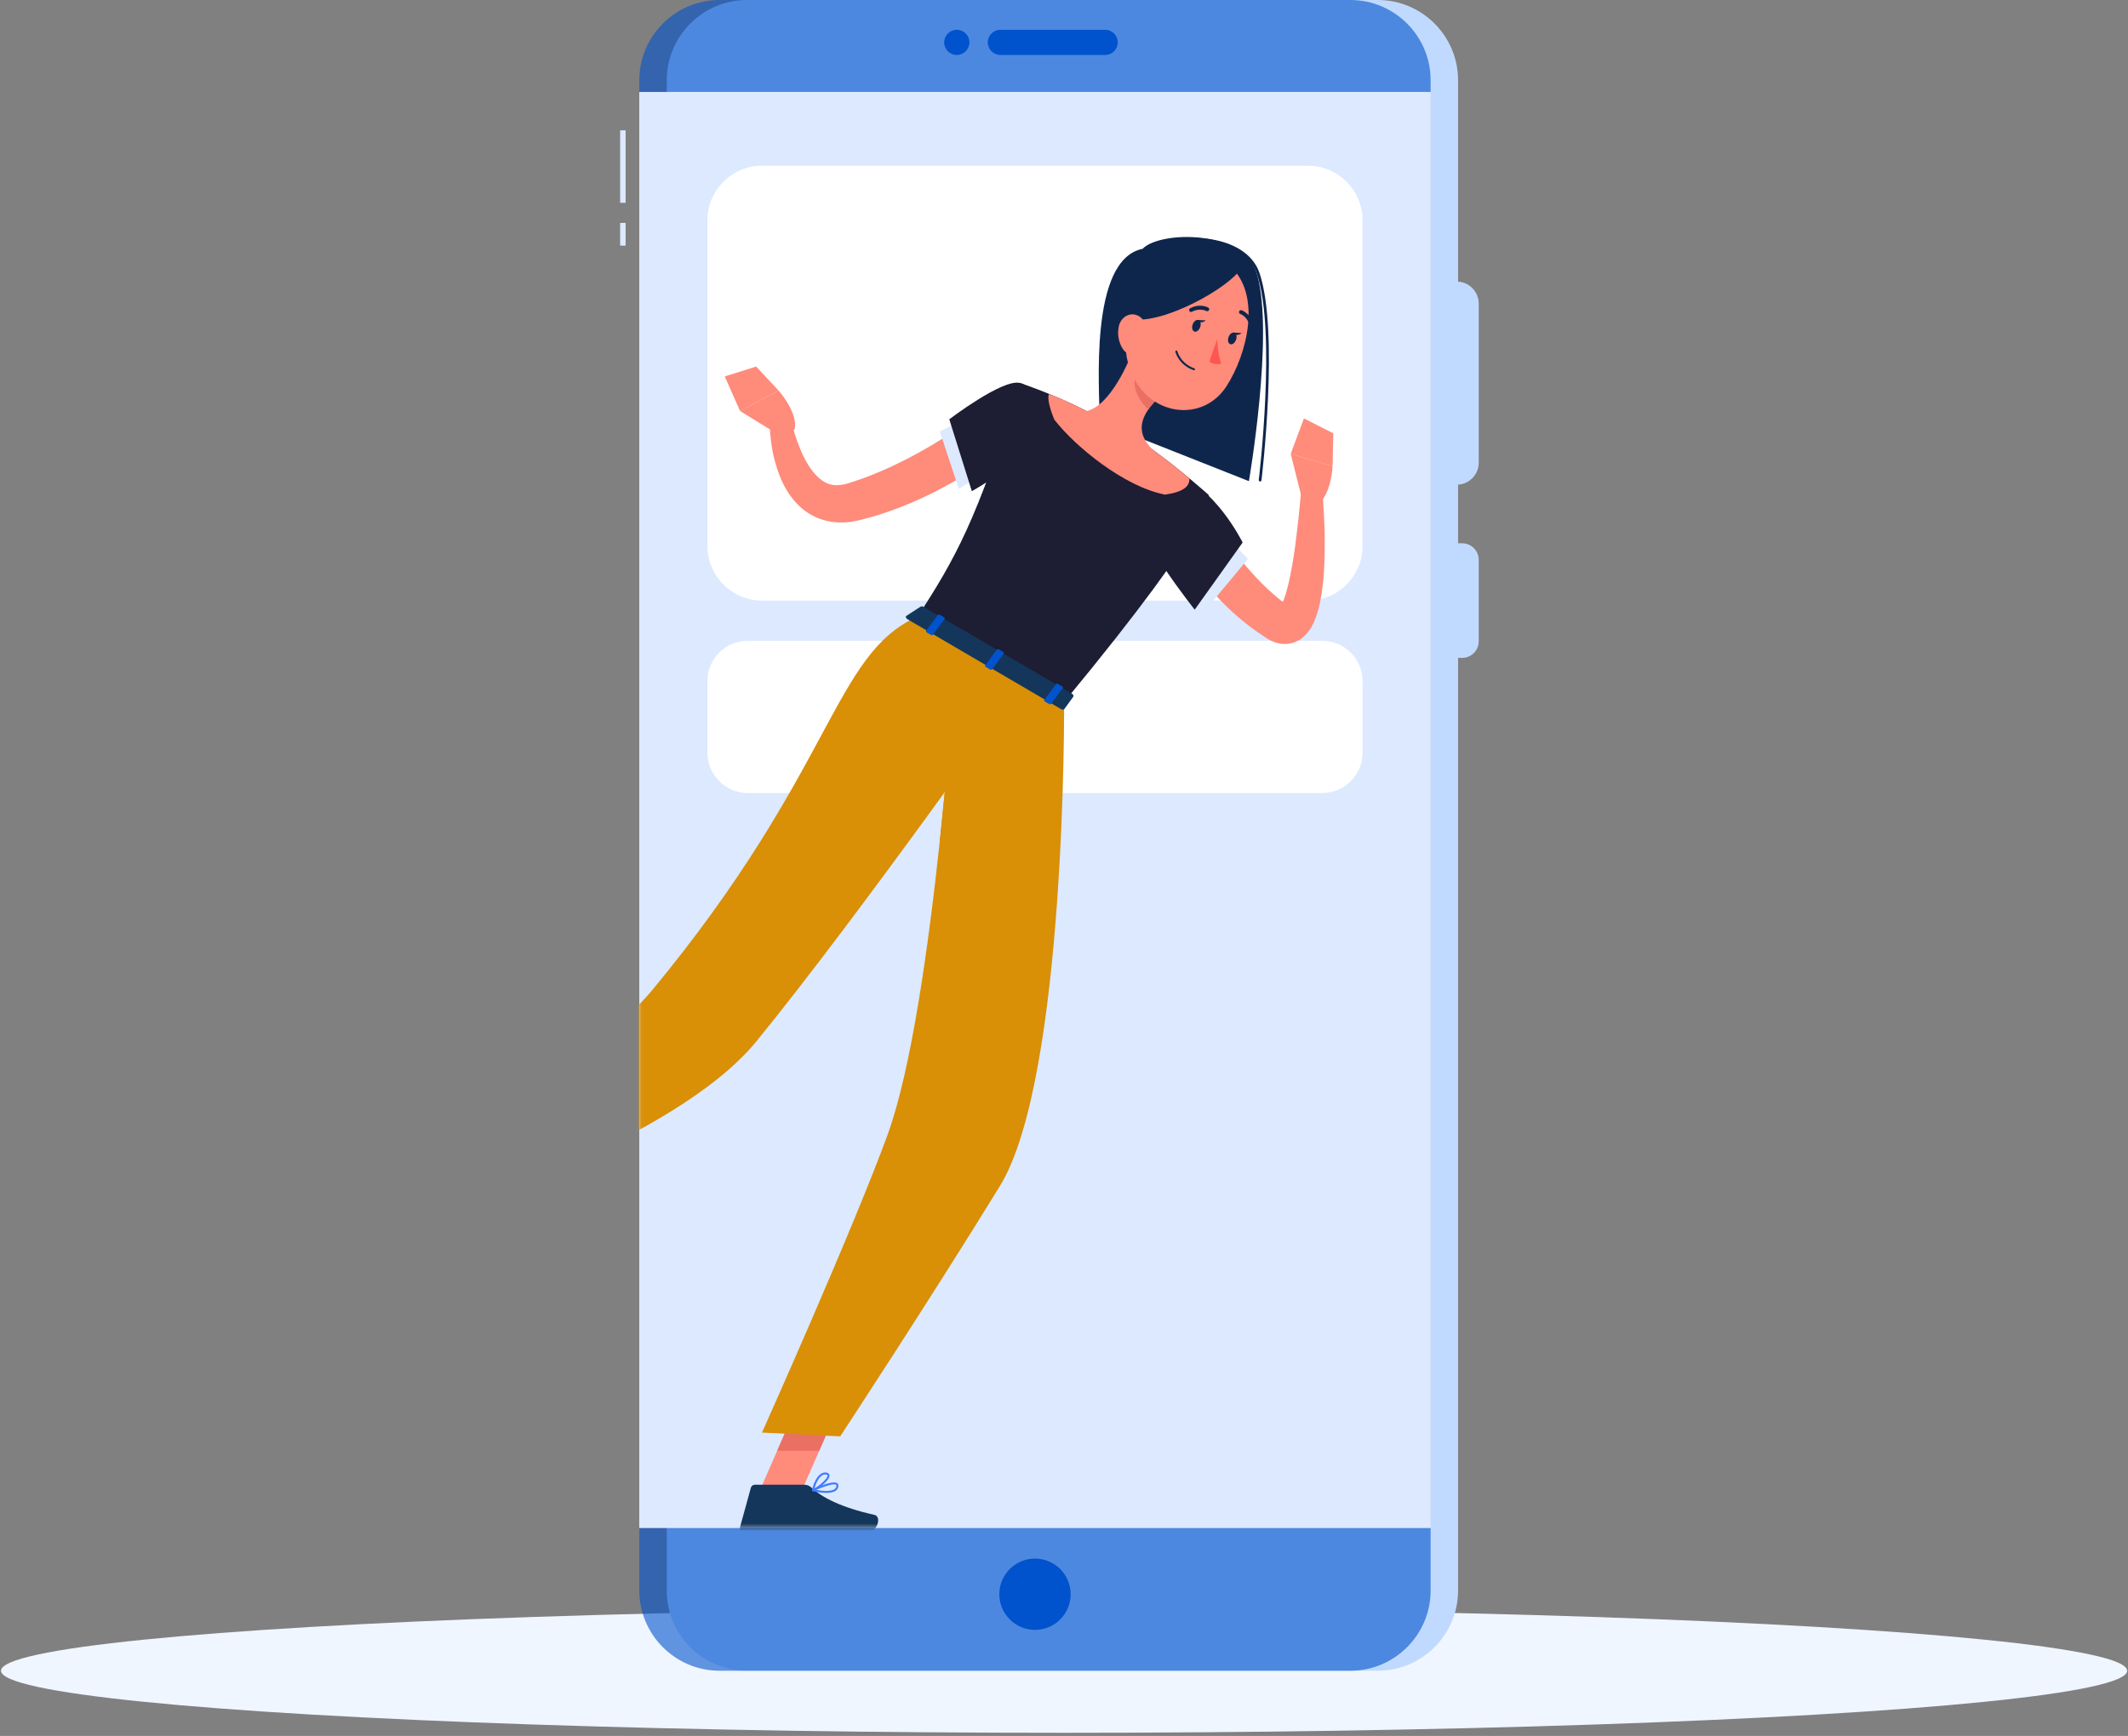 <?xml version="1.0" encoding="UTF-8"?>
<svg width="576px" height="470px" viewBox="0 0 576 470" version="1.1" xmlns="http://www.w3.org/2000/svg" xmlns:xlink="http://www.w3.org/1999/xlink">
    <rect x="0" y="0" width="576" height="470" fill="#808080" stroke="none"/>
    <!-- Generator: Sketch 64 (93537) - https://sketch.com -->
    <title>cat-v2-i-5</title>
    <desc>Created with Sketch.</desc>
    <defs>
        <rect id="path-1" x="0.051" y="0.93" width="214.185" height="388.725"></rect>
    </defs>
    <g id="Page-1" stroke="none" stroke-width="1" fill="none" fill-rule="evenodd">
        <g id="cat-v2-6">
            <g id="Group">
                <ellipse id="Oval" fill="#F0F6FF" fill-rule="nonzero" cx="288.026" cy="452.347" rx="287.751" ry="16.805"></ellipse>
                <g transform="translate(167, 0)" fill-rule="nonzero">
                    <path d="M205.973,452.347 L35.171,452.347 C23.242,452.347 13.481,442.586 13.481,430.657 L13.481,21.691 C13.481,9.762 23.242,0.001 35.171,0.001 L205.973,0.001 C217.905,0.001 227.665,9.762 227.665,21.691 L227.665,430.656 C227.665,442.586 217.904,452.347 205.973,452.347 Z" id="Path" fill="#C0DAFF"></path>
                    <path d="M227.304,131.232 L213.166,131.232 C209.894,131.232 207.217,128.554 207.217,125.281 L207.217,82.19 C207.217,78.916 209.894,76.239 213.166,76.239 L227.304,76.239 C230.576,76.239 233.255,78.915 233.255,82.19 L233.255,125.281 C233.255,128.555 230.576,131.232 227.304,131.232 Z" id="Path" fill="#C0DAFF"></path>
                    <path d="M228.786,178.117 L211.686,178.117 C209.226,178.117 207.216,176.107 207.216,173.647 L207.216,151.563 C207.216,149.103 209.226,147.093 211.686,147.093 L228.786,147.093 C231.243,147.093 233.255,149.103 233.255,151.563 L233.255,173.647 C233.255,176.106 231.243,178.117 228.786,178.117 Z" id="Path" fill="#C0DAFF"></path>
                    <rect id="Rectangle" fill="#DCE9FF" x="0.856" y="35.29" width="1.484" height="19.623"></rect>
                    <rect id="Rectangle" fill="#DCE9FF" x="0.856" y="60.355" width="1.484" height="6.148"></rect>
                    <path d="M198.546,452.347 L27.742,452.347 C15.813,452.347 6.052,442.586 6.052,430.657 L6.052,21.691 C6.052,9.762 15.813,0.001 27.742,0.001 L198.546,0.001 C210.475,0.001 220.236,9.762 220.236,21.691 L220.236,430.656 C220.236,442.586 210.475,452.347 198.546,452.347 Z" id="Path" fill="#0053CC" opacity="0.6"></path>
                    <circle id="Oval" fill="#0053CC" cx="113.144" cy="431.632" r="9.653"></circle>
                    <rect id="Rectangle" fill="#DCE9FF" x="6.051" y="24.93" width="214.185" height="388.725"></rect>
                    <rect id="Rectangle" fill="#DCE9FF" x="6.051" y="24.93" width="214.185" height="388.725"></rect>
                    <path d="M187.063,162.607 L39.223,162.607 C31.114,162.607 24.479,155.972 24.479,147.862 L24.479,59.608 C24.479,51.499 31.114,44.864 39.223,44.864 L187.062,44.864 C195.172,44.864 201.807,51.499 201.807,59.608 L201.807,147.862 C201.807,155.973 195.173,162.607 187.063,162.607 Z" id="Path" fill="#FFFFFF"></path>
                    <path d="M190.93,214.702 L35.358,214.702 C29.375,214.702 24.479,209.806 24.479,203.823 L24.479,184.365 C24.479,178.382 29.375,173.486 35.358,173.486 L190.93,173.486 C196.911,173.486 201.808,178.382 201.808,184.365 L201.808,203.823 C201.808,209.807 196.911,214.702 190.93,214.702 Z" id="Path" fill="#FFFFFF"></path>
                    <circle id="Oval" fill="#0053CC" cx="91.981" cy="11.474" r="3.415"></circle>
                    <path d="M103.777,8.059 L132.142,8.059 C134.02,8.059 135.556,9.596 135.556,11.474 L135.556,11.474 C135.556,13.351 134.02,14.888 132.142,14.888 L103.777,14.888 C101.901,14.888 100.362,13.352 100.362,11.474 L100.362,11.474 C100.362,9.596 101.901,8.059 103.777,8.059 Z" id="Path" fill="#0053CC"></path>
                </g>
                <g id="Clipped" transform="translate(173, 24)">
                    <mask id="mask-2" fill="white">
                        <use xlink:href="#path-1"></use>
                    </mask>
                    <g id="SVGID_1_"></g>
                    <g id="Group" mask="url(#mask-2)">
                        <g transform="translate(-86, 40)">
                            <path d="M210.653,50.277 C210.653,41.372 207.684,6.332 222.278,3.363 C226.896,-1.502 249.763,-2.001 253.279,10.371 C257.896,26.614 251.052,66.273 251.052,66.273 L210.653,50.277" id="Path" fill="#0F264C" fill-rule="nonzero"></path>
                            <path d="M254.086,66.356 C254.071,66.356 254.055,66.355 254.04,66.353 C253.837,66.329 253.692,66.143 253.718,65.94 C253.767,65.542 258.536,25.896 253.216,10.162 C251.764,5.863 247.602,2.842 241.495,1.656 C233.53,0.105 224.921,2.04 222.542,4.805 C222.409,4.96 222.174,4.978 222.02,4.844 C221.865,4.711 221.847,4.476 221.98,4.321 C224.761,1.085 234.126,-0.533 241.637,0.927 C248.016,2.167 252.378,5.363 253.92,9.925 C259.293,25.818 254.502,65.631 254.453,66.03 C254.431,66.218 254.271,66.356 254.086,66.356 Z" id="Path" fill="#0F264C" fill-rule="nonzero"></path>
                            <path d="M240.993,74.636 L241.354,75.428 L241.809,76.36 C242.112,76.99 242.45,77.634 242.787,78.267 C243.485,79.534 244.211,80.801 245.018,82.027 C246.577,84.506 248.298,86.904 250.172,89.176 C252.086,91.412 254.09,93.576 256.244,95.593 C257.35,96.561 258.431,97.572 259.588,98.49 L261.326,99.861 L261.738,100.186 C261.738,100.186 261.768,100.227 261.731,100.205 C261.681,100.197 261.502,100.114 261.15,100.085 C260.787,100.036 260.282,100.099 259.894,100.27 C259.52,100.414 259.326,100.589 259.26,100.679 C259.166,100.818 259.424,100.594 259.648,100.207 C260.134,99.408 260.629,98.118 261.026,96.792 C261.855,94.09 262.422,91.055 262.94,88.012 C263.458,84.955 263.862,81.835 264.194,78.696 C264.587,75.565 264.862,72.374 265.164,69.257 L270.886,69.172 C271.245,72.475 271.397,75.705 271.534,78.992 C271.604,82.269 271.598,85.559 271.465,88.891 C271.308,92.23 271.01,95.576 270.301,99.112 C269.907,100.892 269.463,102.697 268.495,104.766 C267.981,105.799 267.359,106.948 266.09,108.186 C265.424,108.808 264.554,109.433 263.43,109.871 C262.284,110.309 260.964,110.448 259.803,110.306 C258.657,110.161 257.712,109.805 256.951,109.425 C256.551,109.232 256.256,109.039 255.909,108.83 L255.344,108.451 L253.191,106.99 C251.755,106.013 250.401,104.924 249.043,103.838 C246.381,101.606 243.858,99.199 241.549,96.599 C239.265,93.98 237.122,91.232 235.215,88.307 C234.262,86.846 233.388,85.326 232.545,83.778 C232.13,82.992 231.716,82.217 231.334,81.395 L230.773,80.144 C230.579,79.696 230.426,79.335 230.191,78.721 L240.993,74.636 Z" id="Path" fill="#FF8B7B" fill-rule="nonzero"></path>
                            <polygon id="Path" fill="#DCE9FF" fill-rule="nonzero" points="246.016 82.309 236.038 96.064 240.161 100.118 250.78 87.352"></polygon>
                            <path d="M230.375,64.154 C241.608,67.176 249.352,82.879 249.352,82.879 L236.377,101.065 C236.377,101.065 220.789,81.457 221.167,75.221 C221.56,68.728 223.605,62.334 230.375,64.154 Z" id="Path" fill="#1D1D33" fill-rule="nonzero"></path>
                            <path d="M265.334,70.696 L262.367,58.883 L273.699,62.188 C273.699,62.188 273.376,70.164 269.47,72.77 L265.334,70.696 Z" id="Path" fill="#FF8B7B" fill-rule="nonzero"></path>
                            <polygon id="Path" fill="#FF8B7B" fill-rule="nonzero" points="265.936 49.292 273.892 53.315 273.699 62.188 262.367 58.883"></polygon>
                            <path d="M123.684,53.664 L113.312,47.276 L123.733,41.732 C123.733,41.732 129.07,47.67 128.093,52.261 L123.684,53.664 Z" id="Path" fill="#FF8B7B" fill-rule="nonzero"></path>
                            <polygon id="Path" fill="#FF8B7B" fill-rule="nonzero" points="109.174 37.917 117.678 35.243 123.733 41.731 113.313 47.276"></polygon>
                            <polygon id="Path" fill="#FF8B7B" fill-rule="nonzero" points="118.339 340.296 129.25 341.361 140.604 315.391 129.693 314.325"></polygon>
                            <polygon id="Path" fill="#FF8B7B" fill-rule="nonzero" points="7.605 260.792 13.829 270.217 37.658 258.831 31.434 249.406"></polygon>
                            <path d="M16.438,269.234 L12.739,257.094 C12.603,256.652 12.188,256.387 11.738,256.456 L1.712,258.001 C0.673,258.161 -0.009,259.305 0.319,260.318 C1.681,264.529 2.55,266.492 4.178,271.831 C5.179,275.114 6.91,282.527 8.293,287.061 C9.644,291.498 14.232,290.471 14.064,288.457 C13.305,279.436 14.797,274.822 16.325,271.239 C16.6,270.597 16.634,269.881 16.438,269.234 Z" id="Path" fill="#14365B" fill-rule="nonzero"></path>
                            <path d="M130.699,337.99 L117.298,337.99 C116.811,337.99 116.371,338.33 116.24,338.804 L113.327,349.406 C113.024,350.507 113.834,351.547 114.961,351.528 C119.643,351.446 121.93,351.173 127.822,351.173 C131.448,351.173 140.819,351.55 145.826,351.55 C150.722,351.55 151.745,346.599 149.719,346.151 C140.635,344.141 135.4,341.369 132.597,338.724 C132.09,338.247 131.412,337.99 130.699,337.99 Z" id="Path" fill="#14365B" fill-rule="nonzero"></path>
                            <polygon id="Path" fill="#EA7063" fill-rule="nonzero" points="140.598 315.398 134.749 328.785 123.365 328.785 129.683 314.331"></polygon>
                            <polygon id="Path" fill="#EA7063" fill-rule="nonzero" points="31.426 249.408 37.652 258.837 25.368 264.701 19.139 255.271"></polygon>
                            <path d="M240.115,69.963 C240.115,69.963 243.803,74.316 201.026,126.079 C185.316,116.886 169.077,107.384 161.43,102.91 C171.525,87.183 177.358,77.257 189.008,39.678 C189.008,39.678 198.359,42.727 207.117,47.301 C218.972,53.493 224.437,57.351 225.097,57.823 C232.406,63.047 240.115,69.963 240.115,69.963 Z" id="Path" fill="#1D1D33" fill-rule="nonzero"></path>
                            <path d="M220.745,28.099 C218.494,34.548 213.425,45.81 207.117,47.301 C207.117,47.301 205.264,54.095 216.014,60.386 C227.834,67.302 225.097,57.823 225.097,57.823 C219.547,52.507 222.514,47.819 226.268,43.98 L220.745,28.099 Z" id="Path" fill="#FF8B7B" fill-rule="nonzero"></path>
                            <g id="Group" stroke-width="1" fill="none" fill-rule="evenodd" transform="translate(196, 42)">
                                <path d="M38.924,23.496 C36.137,21.169 32.567,18.305 29.098,15.819 C23.551,11.852 17.959,8.876 11.115,5.297 C7.614,3.462 4.022,1.869 0.965,0.643 C0.475,1.462 0.872,3.959 2.379,7.614 C8.077,14.959 21.309,25.772 32.353,27.919 C37.486,27.183 39.097,25.557 38.924,23.496 Z" id="Path" fill="#FF8B7B" fill-rule="nonzero"></path>
                            </g>
                            <path d="M222.994,34.576 L226.265,43.973 C225.373,44.879 224.533,45.834 223.843,46.84 C221.588,45.041 219.166,40.66 220.414,37.926 C221.037,36.565 222.435,35.055 222.994,34.576 Z" id="Path" fill="#EA7063" fill-rule="nonzero"></path>
                            <path d="M220.861,15.271 C217.792,26.054 216.261,30.553 219.684,37.847 C224.83,48.82 238.745,50.231 244.975,40.585 C250.581,31.9 254.659,15.726 245.808,7.887 C237.088,0.166 223.93,4.49 220.861,15.271 Z" id="Path" fill="#FF8B7B" fill-rule="nonzero"></path>
                            <path d="M217.703,22.037 C225.369,24.895 243.406,15.38 248.312,9.547 C248.971,0.559 227.884,4.105 227.884,4.105 C227.884,4.105 216.631,0.683 217.703,22.037 Z" id="Path" fill="#0F264C" fill-rule="nonzero"></path>
                            <path d="M215.866,24.217 C215.314,26.475 215.855,28.776 216.872,30.394 C218.401,32.826 221.089,31.923 222.273,29.473 C223.34,27.268 223.832,23.345 221.521,21.756 C219.247,20.193 216.498,21.637 215.866,24.217 Z" id="Path" fill="#FF8B7B" fill-rule="nonzero"></path>
                            <path d="M201.026,126.08 C201.026,126.08 201.675,227.774 183.64,257.131 C164.88,287.667 140.421,324.89 140.421,324.89 L119.249,323.867 C119.249,323.867 143.944,268.776 153.259,243.21 C166.1,207.964 172.03,109.113 172.03,109.113 L201.026,126.08 Z" id="Path" fill="#D98F06" fill-rule="nonzero"></path>
                            <path d="M178.498,128.892 C175.695,130.96 172.651,134.755 169.759,139.061 C169.101,146.621 168.298,155.134 167.344,164.04 C173.799,155.293 178.909,139.901 178.498,128.892 Z" id="Path" fill="#D98F06" fill-rule="nonzero"></path>
                            <path d="M190.57,119.96 C190.57,119.96 145.757,183.563 117.82,217.841 C95.256,245.526 29.952,265.297 29.952,265.297 L21.985,251.934 C21.985,251.934 73.939,222.943 89.432,204.209 C139.02,144.256 138.406,113.159 161.43,102.91 L190.57,119.96 Z" id="Path" fill="#D98F06" fill-rule="nonzero"></path>
                            <path d="M162.199,100.239 L158.338,102.739 C158.039,102.932 158.2,103.405 158.658,103.671 L200.182,127.969 C200.539,128.179 200.939,128.176 201.092,127.965 L203.523,124.63 C203.69,124.4 203.502,124.01 203.113,123.782 L163.015,100.32 C162.721,100.146 162.39,100.115 162.199,100.239 Z" id="Path" fill="#14365B" fill-rule="nonzero"></path>
                            <path d="M164.959,107.875 L163.885,107.246 C163.671,107.121 163.572,106.916 163.666,106.79 L166.865,102.479 C166.958,102.353 167.21,102.353 167.423,102.478 L168.497,103.107 C168.712,103.232 168.81,103.438 168.716,103.562 L165.517,107.873 C165.425,107.999 165.172,107.999 164.959,107.875 Z" id="Path" fill="#0053CC" fill-rule="nonzero"></path>
                            <path d="M196.94,126.588 L195.866,125.959 C195.651,125.834 195.553,125.629 195.647,125.502 L198.846,121.192 C198.939,121.066 199.191,121.066 199.406,121.191 L200.478,121.818 C200.693,121.944 200.791,122.15 200.698,122.275 L197.5,126.585 C197.405,126.712 197.153,126.712 196.94,126.588 Z" id="Path" fill="#0053CC" fill-rule="nonzero"></path>
                            <path d="M180.95,117.231 L179.876,116.602 C179.663,116.477 179.564,116.272 179.657,116.145 L182.854,111.835 C182.948,111.709 183.2,111.709 183.414,111.834 L184.489,112.463 C184.702,112.588 184.801,112.793 184.707,112.918 L181.51,117.229 C181.415,117.356 181.164,117.356 180.95,117.231 Z" id="Path" fill="#0053CC" fill-rule="nonzero"></path>
                            <ellipse id="Oval" fill="#0F264C" fill-rule="nonzero" transform="translate(236.84, 24.211) rotate(-160.592) translate(-236.84, -24.211) " cx="236.84" cy="24.211" rx="1.078" ry="1.651"></ellipse>
                            <ellipse id="Oval" fill="#0F264C" fill-rule="nonzero" transform="translate(246.552, 27.632) rotate(-160.592) translate(-246.552, -27.632) " cx="246.552" cy="27.632" rx="1.078" ry="1.649"></ellipse>
                            <path d="M246.843,26.046 L249.117,26.178 C249.117,26.178 247.49,27.417 246.843,26.046 Z" id="Path" fill="#0F264C" fill-rule="nonzero"></path>
                            <path d="M242.456,27.854 C242.456,27.854 242.609,32.069 243.586,34.418 C242.079,35.078 240.321,33.915 240.321,33.915 L242.456,27.854 Z" id="Path" fill="#FF5652" fill-rule="nonzero"></path>
                            <path d="M236.193,36.249 C236.165,36.249 236.133,36.243 236.105,36.233 C232.059,34.809 231.184,31.385 231.149,31.239 C231.115,31.095 231.202,30.95 231.345,30.916 C231.495,30.881 231.634,30.971 231.668,31.113 C231.677,31.145 232.52,34.405 236.281,35.729 C236.421,35.777 236.493,35.931 236.444,36.07 C236.406,36.18 236.304,36.249 236.193,36.249 Z" id="Path" fill="#0F264C" fill-rule="nonzero"></path>
                            <path d="M235.399,20.466 C235.209,20.466 235.025,20.365 234.927,20.185 C234.786,19.925 234.884,19.601 235.145,19.46 C237.748,18.056 239.934,19.21 240.025,19.26 C240.287,19.402 240.382,19.726 240.24,19.986 C240.097,20.245 239.77,20.338 239.516,20.202 C239.429,20.156 237.726,19.284 235.652,20.402 C235.573,20.445 235.486,20.466 235.399,20.466 Z" id="Path" fill="#0F264C" fill-rule="nonzero"></path>
                            <path d="M251.706,24.391 C251.468,24.391 251.25,24.23 251.188,23.988 C250.6,21.675 248.742,21.017 248.723,21.011 C248.444,20.916 248.294,20.611 248.391,20.331 C248.485,20.053 248.788,19.9 249.069,19.996 C249.168,20.031 251.497,20.854 252.225,23.724 C252.297,24.011 252.123,24.301 251.838,24.375 C251.794,24.385 251.751,24.391 251.706,24.391 Z" id="Path" fill="#0F264C" fill-rule="nonzero"></path>
                            <path d="M185.737,56.7 C182.928,58.951 180.251,60.757 177.417,62.619 C174.611,64.461 171.704,66.134 168.741,67.725 C162.842,70.942 156.59,73.632 150.029,75.647 C149.222,75.922 148.37,76.107 147.541,76.338 C146.674,76.554 145.945,76.783 144.966,76.986 C142.958,77.438 140.728,77.603 138.471,77.323 C136.213,77.049 133.932,76.261 132.004,75.059 C130.067,73.857 128.511,72.304 127.276,70.691 C124.806,67.43 123.56,63.911 122.644,60.503 C122.186,58.793 121.899,57.069 121.689,55.355 C121.476,53.615 121.343,51.98 121.353,50.123 L127.055,49.64 C127.723,52.448 128.682,55.457 129.83,58.105 C130.96,60.784 132.462,63.224 134.14,64.915 C135.859,66.623 137.547,67.355 139.401,67.367 C140.347,67.353 141.369,67.237 142.48,66.883 C143.777,66.468 145.294,65.996 146.676,65.484 C152.318,63.389 157.85,60.748 163.194,57.692 C165.882,56.195 168.475,54.509 171.078,52.857 C173.635,51.205 176.266,49.356 178.548,47.661 L185.737,56.7 Z" id="Path" fill="#FF8B7B" fill-rule="nonzero"></path>
                            <polygon id="Path" fill="#DCE9FF" fill-rule="nonzero" points="167.378 52.812 172.512 68.334 177.335 65.447 172.82 50.049"></polygon>
                            <path d="M189.008,39.678 C184.335,38.563 169.952,49.521 169.952,49.521 L176.054,68.98 C176.054,68.98 191.147,60.629 192.48,54.526 C193.869,48.171 194.34,40.951 189.008,39.678 Z" id="Path" fill="#1D1D33" fill-rule="nonzero"></path>
                            <path d="M17.583,275.595 C17.331,275.595 17.091,275.528 16.868,275.396 C15.635,274.663 15.29,272.038 15.196,270.538 C15.189,270.431 15.247,270.331 15.342,270.282 C15.436,270.235 15.55,270.247 15.634,270.315 C15.989,270.61 19.106,273.245 18.923,274.676 C18.894,274.903 18.772,275.211 18.358,275.404 C18.087,275.53 17.828,275.595 17.583,275.595 Z M15.782,271.148 C15.979,273.144 16.475,274.539 17.141,274.934 C17.426,275.105 17.747,275.096 18.129,274.919 C18.337,274.822 18.377,274.702 18.39,274.606 C18.487,273.854 16.997,272.24 15.782,271.148 Z" id="Shape" fill="#407BFF" fill-rule="nonzero"></path>
                            <path d="M19.455,272.369 C18.09,272.369 16.011,271.408 15.278,270.714 C15.208,270.65 15.18,270.551 15.203,270.459 C15.224,270.366 15.293,270.293 15.384,270.263 C15.516,270.223 18.631,269.29 20.03,270.148 C20.401,270.376 20.628,270.706 20.702,271.127 C20.819,271.791 20.47,272.089 20.251,272.205 C20.039,272.319 19.765,272.369 19.455,272.369 Z M16.043,270.64 C17.176,271.418 19.304,272.114 19.997,271.735 C20.111,271.672 20.235,271.56 20.174,271.22 C20.128,270.952 19.988,270.751 19.751,270.604 C18.915,270.089 17.094,270.384 16.043,270.64 Z" id="Shape" fill="#407BFF" fill-rule="nonzero"></path>
                            <path d="M136.643,340.203 C135.351,340.203 133.949,339.954 132.978,339.736 C132.865,339.712 132.781,339.619 132.769,339.505 C132.758,339.392 132.818,339.281 132.921,339.234 C133.824,338.808 138.39,336.735 139.601,337.56 C139.769,337.671 139.961,337.89 139.939,338.289 C139.909,338.825 139.679,339.257 139.259,339.575 C138.641,340.043 137.677,340.203 136.643,340.203 Z M133.902,339.377 C135.364,339.643 137.881,339.945 138.936,339.149 C139.23,338.927 139.384,338.636 139.404,338.258 C139.413,338.101 139.358,338.039 139.303,338.002 C138.644,337.56 135.902,338.51 133.902,339.377 Z" id="Shape" fill="#407BFF" fill-rule="nonzero"></path>
                            <path d="M133.035,339.743 C132.971,339.743 132.91,339.722 132.861,339.68 C132.785,339.615 132.751,339.513 132.774,339.415 C132.82,339.208 133.942,334.353 136.611,334.688 C137.3,334.771 137.49,335.118 137.528,335.394 C137.698,336.658 134.648,339.103 133.136,339.722 C133.103,339.736 133.068,339.743 133.035,339.743 Z M136.366,335.21 C134.763,335.21 133.801,337.811 133.447,338.979 C134.989,338.132 137.096,336.202 136.998,335.469 C136.98,335.338 136.829,335.253 136.549,335.221 C136.487,335.213 136.427,335.21 136.366,335.21 Z" id="Shape" fill="#407BFF" fill-rule="nonzero"></path>
                            <path d="M237.129,22.624 L239.404,22.756 C239.404,22.756 237.776,23.995 237.129,22.624 Z" id="Path" fill="#0F264C" fill-rule="nonzero"></path>
                        </g>
                    </g>
                </g>
            </g>
        </g>
    </g>
</svg>